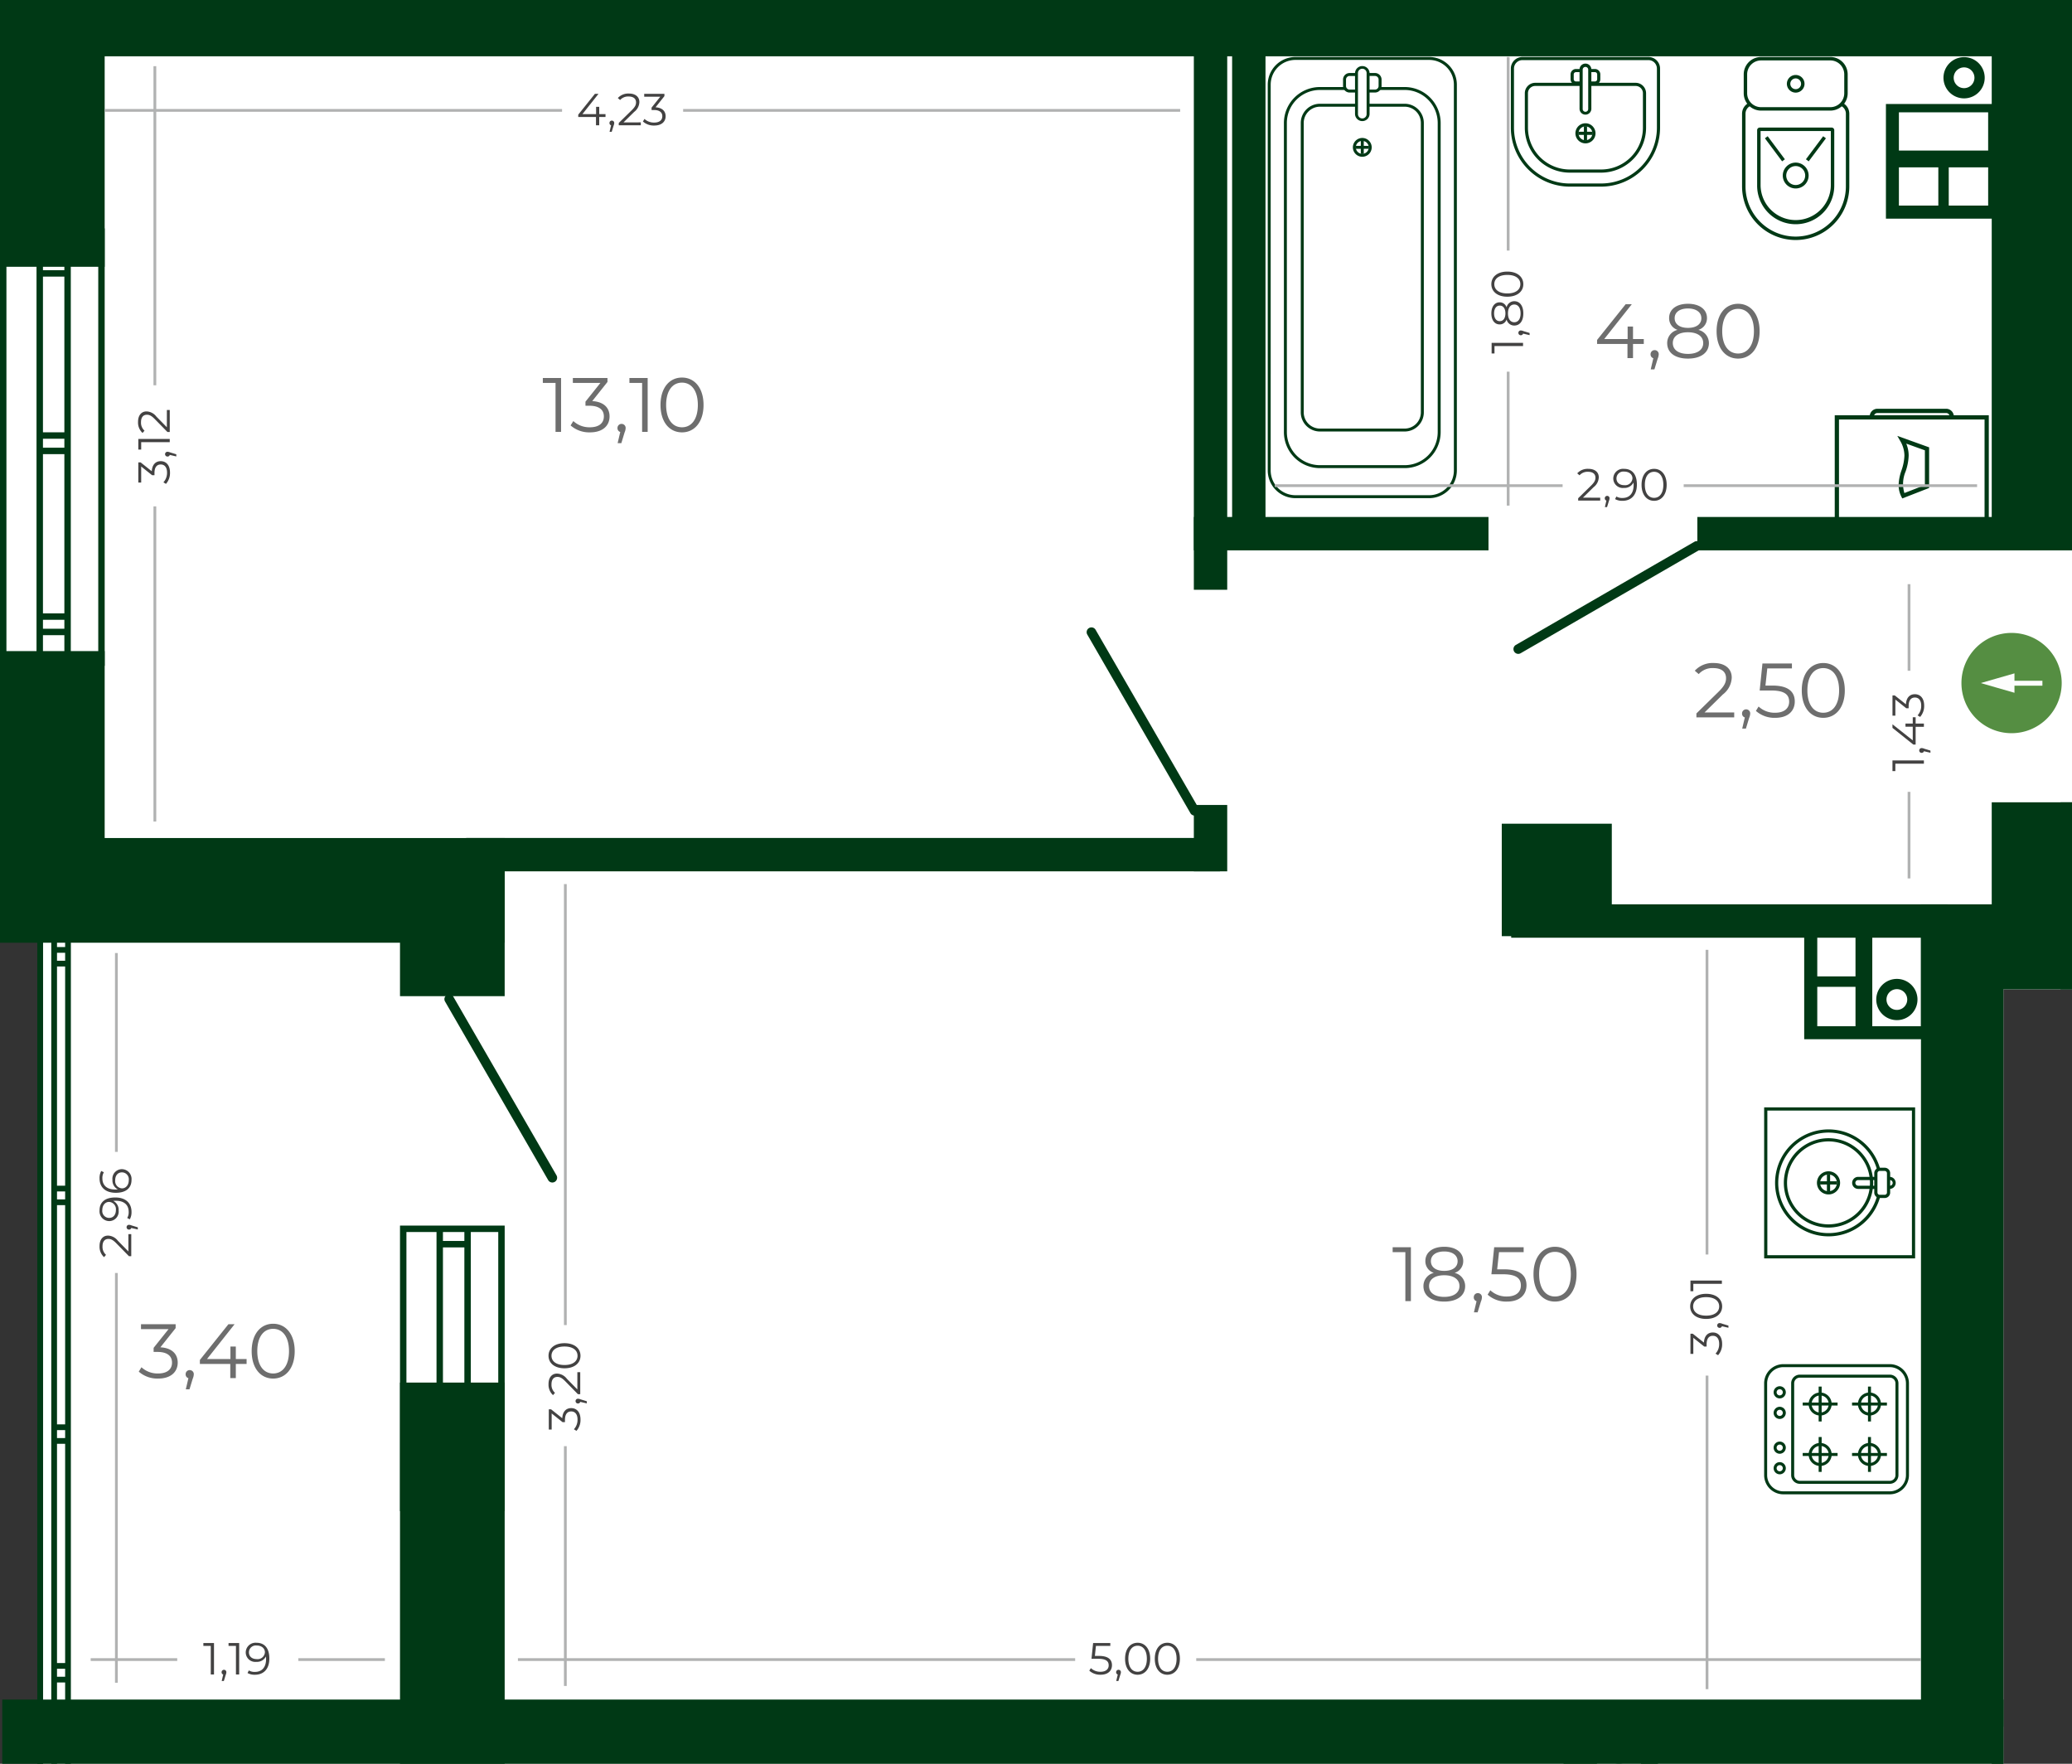 <svg id="Слой_1" data-name="Слой 1" xmlns="http://www.w3.org/2000/svg" viewBox="0 0 161.528 137.474"><rect x="0" y="0" width="161.528" height="137.474" fill="#333333" stroke="none"/><title>2.08.01</title><polygon points="3.352 137.474 3.352 67.915 0 67.915 0 0 161.528 0 161.528 77.111 156.18 77.111 156.18 137.474 3.352 137.474" style="fill:#fff;fill-rule:evenodd"/><path d="M260.586,186.741a.374.374,0,1,0-.375-.647l-13.92,8.04a.374.374,0,0,0,.375.647Z" transform="translate(-128.126 -143.862)" style="fill:#003915"/><path d="M213.532,192.942a.374.374,0,0,0-.647.375l8.04,13.92a.374.374,0,1,0,.647-.375Z" transform="translate(-128.126 -143.862)" style="fill:#003915"/><path d="M163.464,221.543a.374.374,0,0,0-.647.375l8.04,13.92a.374.374,0,1,0,.647-.375Z" transform="translate(-128.126 -143.862)" style="fill:#003915"/><rect x="93.069" width="2.602" height="45.969" style="fill:#003915"/><rect x="96.053" width="2.602" height="41.995" style="fill:#003915"/><rect x="93.069" y="62.742" width="2.602" height="5.174" style="fill:#003915"/><rect x="121.891" y="134.526" width="2.602" height="2.947" style="fill:#003915"/><rect x="36.342" y="65.313" width="58.77" height="2.602" style="fill:#003915"/><rect x="117.809" y="70.487" width="34.022" height="2.602" style="fill:#003915"/><rect x="132.321" y="40.295" width="29.208" height="2.602" style="fill:#003915"/><rect x="93.069" y="40.295" width="22.97" height="2.602" style="fill:#003915"/><rect x="5.583" width="155.946" height="4.388" style="fill:#003915"/><rect x="0.176" y="132.472" width="156.004" height="5.002" style="fill:#003915"/><rect x="155.27" y="132.472" width="0.91" height="5.002" style="fill:#003915"/><polygon points="161.528 77.111 156.18 77.111 155.27 77.111 155.27 62.534 161.528 62.534 161.528 77.111" style="fill:#003915;fill-rule:evenodd"/><rect x="160.635" y="62.534" width="0.893" height="14.577" style="fill:#003915"/><rect x="155.27" width="6.259" height="41.273" style="fill:#003915"/><polygon points="156.18 134.577 149.754 134.577 149.754 70.487 156.18 70.487 156.18 77.111 156.18 134.577" style="fill:#003915;fill-rule:evenodd"/><rect y="65.319" width="39.343" height="8.16" style="fill:#003915"/><rect width="8.16" height="20.794" style="fill:#003915"/><rect y="50.749" width="8.16" height="22.664" style="fill:#003915"/><rect x="31.183" y="134.586" width="8.16" height="2.888" style="fill:#003915"/><rect x="31.183" y="107.763" width="8.16" height="27.444" style="fill:#003915"/><rect x="31.183" y="67.649" width="8.16" height="9.996" style="fill:#003915"/><rect x="3.002" y="34.895" width="2.299" height="0.502" style="fill:#003915"/><rect x="3.002" y="33.696" width="2.299" height="0.501" style="fill:#003915"/><rect x="3.002" y="21.059" width="2.299" height="0.501" style="fill:#003915"/><rect x="3.002" y="19.861" width="2.299" height="0.501" style="fill:#003915"/><rect x="3.002" y="49.006" width="2.299" height="0.502" style="fill:#003915"/><rect x="3.002" y="47.808" width="2.299" height="0.501" style="fill:#003915"/><rect y="17.804" width="0.501" height="34.094" style="fill:#003915"/><rect x="2.847" y="17.804" width="0.502" height="34.094" style="fill:#003915"/><rect x="5.018" y="17.804" width="0.501" height="34.094" style="fill:#003915"/><rect x="7.66" y="17.804" width="0.501" height="34.094" style="fill:#003915"/><path d="M162.657,240.587h1.67v-.697h-1.67Zm0,13.569h1.67V241.089h-1.67Zm0,1.198h1.67v-.697h-1.67Zm1.67.502h-1.67v5.79h-.501V239.89h-2.346V261.646h-.501V239.389h8.161V261.646h-.501V239.89h-2.14v18.052h-.502Z" transform="translate(-128.126 -143.862)" style="fill:#003915;fill-rule:evenodd"/><rect x="4.135" y="112.088" width="1.297" height="0.447" style="fill:#003915"/><rect x="4.135" y="111.021" width="1.297" height="0.447" style="fill:#003915"/><rect x="4.135" y="93.486" width="1.297" height="0.447" style="fill:#003915"/><rect x="4.135" y="92.418" width="1.297" height="0.447" style="fill:#003915"/><rect x="4.135" y="74.884" width="1.297" height="0.447" style="fill:#003915"/><rect x="4.135" y="73.816" width="1.297" height="0.447" style="fill:#003915"/><rect x="4.135" y="130.691" width="1.297" height="0.447" style="fill:#003915"/><rect x="4.135" y="129.623" width="1.297" height="0.447" style="fill:#003915"/><rect x="2.906" y="71.749" width="0.447" height="60.821" style="fill:#003915"/><rect x="3.997" y="71.749" width="0.447" height="60.821" style="fill:#003915"/><rect x="5.078" y="71.749" width="0.447" height="60.821" style="fill:#003915"/><rect x="4.135" y="136.785" width="1.297" height="0.447" style="fill:#003915"/><rect x="2.906" y="134.718" width="0.447" height="2.756" style="fill:#003915"/><rect x="3.997" y="134.718" width="0.447" height="2.756" style="fill:#003915"/><rect x="5.078" y="134.718" width="0.447" height="2.756" style="fill:#003915"/><path d="M256.635,148.303h-9.822a.905.905,0,0,0-.905.904v4.61a4.596,4.596,0,0,0,4.59,4.591h2.452a4.596,4.596,0,0,0,4.59-4.591V149.207a.905.905,0,0,0-.905-.904m-6.138,9.861a4.351,4.351,0,0,1-4.345-4.346V149.207a.661.661,0,0,1,.661-.66h9.822a.661.661,0,0,1,.66.66v4.61a4.351,4.351,0,0,1-4.346,4.346Z" transform="translate(-128.126 -143.862)" style="fill:#003915"/><path d="M250.497,157.073a3.259,3.259,0,0,1-3.255-3.256v-2.688a.568.568,0,0,1,.567-.568h3.575v-.245h-3.575a.814.814,0,0,0-.812.813v2.688a3.504,3.504,0,0,0,3.5,3.501h2.452a3.505,3.505,0,0,0,3.501-3.501v-2.688a.814.814,0,0,0-.814-.813h-3.575v.245h3.575a.568.568,0,0,1,.568.568v2.688a3.259,3.259,0,0,1-3.256,3.256Z" transform="translate(-128.126 -143.862)" style="fill:#003915"/><path d="M251.724,153.47a.783.783,0,1,0,.784.783.785.785,0,0,0-.784-.783m0,1.322a.539.539,0,1,1,.539-.539A.54.54,0,0,1,251.724,154.792Z" transform="translate(-128.126 -143.862)" style="fill:#003915"/><rect x="123.476" y="9.833" width="0.245" height="1.117" style="fill:#003915"/><rect x="123.04" y="10.268" width="1.116" height="0.246" style="fill:#003915"/><path d="M252.061,149.485h.404a.174.174,0,0,1,.173.174v.379a.174.174,0,0,1-.173.174h-.404v.245h.404a.419.419,0,0,0,.418-.419v-.379a.419.419,0,0,0-.418-.419h-.406l.002.038Zm-1.077.727a.174.174,0,0,1-.174-.174v-.379a.174.174,0,0,1,.174-.174h.401v-.207l.002-.038h-.403a.419.419,0,0,0-.419.419v.379a.419.419,0,0,0,.419.419h.401v-.245Z" transform="translate(-128.126 -143.862)" style="fill:#003915"/><path d="M251.724,148.818a.461.461,0,0,0-.461.46v3.08a.461.461,0,0,0,.921,0V149.278a.461.461,0,0,0-.46-.46m0,3.757a.217.217,0,0,1-.216-.216V149.278a.216.216,0,0,1,.431,0v3.08A.216.216,0,0,1,251.724,152.575Z" transform="translate(-128.126 -143.862)" style="fill:#003915"/><path d="M268.114,162.302a3.917,3.917,0,0,1-3.912-3.913V152.724a.677.677,0,0,1,.456-.639,1.243,1.243,0,0,1-.204-.205.946.946,0,0,0-.522.844v5.665a4.181,4.181,0,1,0,8.362,0V152.724a.945.945,0,0,0-.521-.844,1.241,1.241,0,0,1-.203.205.676.676,0,0,1,.456.639v5.665a3.917,3.917,0,0,1-3.912,3.913" transform="translate(-128.126 -143.862)" style="fill:#003915"/><path d="M270.918,153.805H265.309a.204.204,0,0,0-.201.201V158.277a3.007,3.007,0,1,0,6.013,0v-4.271a.205.205,0,0,0-.203-.201m-5.541.268h5.476v4.204a2.738,2.738,0,0,1-5.476,0Z" transform="translate(-128.126 -143.862)" style="fill:#003915"/><path d="M268.114,156.536a1.008,1.008,0,1,0,1.009,1.008,1.01,1.01,0,0,0-1.009-1.008m0,1.748a.739.739,0,1,1,.74-.74A.74.74,0,0,1,268.114,158.283Z" transform="translate(-128.126 -143.862)" style="fill:#003915"/><rect x="266.358" y="154.338" width="0.269" height="2.242" transform="translate(-168.185 46.409) rotate(-36.736)" style="fill:#003915"/><rect x="268.57" y="155.325" width="2.243" height="0.269" transform="translate(-144.491 134.369) rotate(-53.189)" style="fill:#003915"/><path d="M270.815,148.303h-5.401a1.355,1.355,0,0,0-1.352,1.354v1.474a1.354,1.354,0,0,0,1.352,1.352h5.401a1.353,1.353,0,0,0,1.352-1.352v-1.474A1.355,1.355,0,0,0,270.815,148.303m-5.401,3.912a1.085,1.085,0,0,1-1.084-1.084v-1.474a1.086,1.086,0,0,1,1.084-1.085h5.401a1.086,1.086,0,0,1,1.084,1.085v1.474a1.085,1.085,0,0,1-1.084,1.084Z" transform="translate(-128.126 -143.862)" style="fill:#003915"/><path d="M268.114,149.705a.688.688,0,1,0,.688.687.688.688,0,0,0-.688-.687m0,1.107a.419.419,0,1,1,.419-.42A.419.419,0,0,1,268.114,150.813Z" transform="translate(-128.126 -143.862)" style="fill:#003915"/><path d="M282.837,176.56h0v7.839h-11.348v-7.839Zm.331,8.171v-8.502H271.158v8.502Z" transform="translate(-128.126 -143.862)" style="fill:#003915"/><path d="M280.443,176.335a.604.604,0,0,0-.594-.613H274.477a.604.604,0,0,0-.594.613h.331a.27.27,0,0,1,.263-.281h5.372a.269.269,0,0,1,.263.281Z" transform="translate(-128.126 -143.862)" style="fill:#003915"/><path d="M278.185,178.962h0v2.708l-1.597.622a2.474,2.474,0,0,1,.092-1.675,4.154,4.154,0,0,0,.241-1.241,2.449,2.449,0,0,0-.188-.937Zm.331,2.934v-3.167l-2.48-.892.225.391a2.266,2.266,0,0,1,.329,1.148,3.89,3.89,0,0,1-.227,1.144,3.901,3.901,0,0,0-.228,1.144,2.018,2.018,0,0,0,.218.913l.068.136Z" transform="translate(-128.126 -143.862)" style="fill:#003915"/><path d="M241.699,150.454V180.539a2.161,2.161,0,0,1-2.166,2.151H229.122a2.161,2.161,0,0,1-2.166-2.151V150.454a2.161,2.161,0,0,1,2.166-2.151h10.411a2.161,2.161,0,0,1,2.166,2.151M227.185,180.539a1.931,1.931,0,0,0,1.936,1.922h10.411a1.931,1.931,0,0,0,1.935-1.922V150.454a1.931,1.931,0,0,0-1.935-1.922H229.122a1.932,1.932,0,0,0-1.936,1.922Z" transform="translate(-128.126 -143.862)" style="fill:#003915"/><path d="M228.447,177.554a2.577,2.577,0,0,0,2.582,2.565h6.595a2.577,2.577,0,0,0,2.582-2.565V153.44a2.577,2.577,0,0,0-2.582-2.566h-2.062a.397.397,0,0,0,.142-.228h1.92a2.806,2.806,0,0,1,2.812,2.794V177.554a2.807,2.807,0,0,1-2.812,2.794h-6.595a2.807,2.807,0,0,1-2.812-2.794V153.44a2.806,2.806,0,0,1,2.812-2.794h1.92a.395.395,0,0,0,.141.228h-2.062a2.578,2.578,0,0,0-2.582,2.566Z" transform="translate(-128.126 -143.862)" style="fill:#003915"/><path d="M229.761,176.006a1.267,1.267,0,0,0,1.269,1.261h6.595a1.266,1.266,0,0,0,1.268-1.261V153.44a1.266,1.266,0,0,0-1.268-1.261H234.78v-.229h2.845a1.496,1.496,0,0,1,1.499,1.49V176.006a1.496,1.496,0,0,1-1.499,1.489h-6.595a1.495,1.495,0,0,1-1.499-1.489V153.44a1.496,1.496,0,0,1,1.499-1.49h2.845v.229H231.03a1.266,1.266,0,0,0-1.269,1.261Z" transform="translate(-128.126 -143.862)" style="fill:#003915"/><path d="M235.06,155.345a.733.733,0,1,1-.734-.73.732.732,0,0,1,.734.73m-1.237,0a.503.503,0,1,0,.503-.5A.502.502,0,0,0,233.823,155.345Z" transform="translate(-128.126 -143.862)" style="fill:#003915"/><rect x="105.678" y="11.369" width="1.046" height="0.229" style="fill:#003915"/><rect x="106.085" y="10.964" width="0.231" height="1.038" style="fill:#003915"/><path d="M234.78,150.845h.538a.28.28,0,0,0,.28-.279v-.505a.28.28,0,0,0-.28-.279h-.538v-.229h.538a.51.51,0,0,1,.511.508v.505a.51.51,0,0,1-.511.507h-.538Zm-1.722-.279a.28.28,0,0,0,.28.279h.537v.229h-.537a.509.509,0,0,1-.511-.507v-.505a.51.51,0,0,1,.511-.508h.537v.229h-.537a.28.28,0,0,0-.28.279Z" transform="translate(-128.126 -143.862)" style="fill:#003915"/><path d="M234.895,149.556v3.201a.568.568,0,0,1-1.135,0v-3.201a.568.568,0,0,1,1.135,0m-.905,3.201a.337.337,0,0,0,.674,0v-3.201a.337.337,0,0,0-.674,0Z" transform="translate(-128.126 -143.862)" style="fill:#003915"/><path d="M277.424,230.176v11.769h-11.769v-11.769Zm-.249,11.52V230.425H265.904v11.271Z" transform="translate(-128.126 -143.862)" style="fill:#003915"/><path d="M266.753,236.06a3.92,3.92,0,0,0,7.714.982.3.3,0,0,0,.198.074h.041a4.168,4.168,0,1,1,0-2.112h-.041a.298.298,0,0,0-.197.074,3.92,3.92,0,0,0-7.715.982" transform="translate(-128.126 -143.862)" style="fill:#003915"/><path d="M274.154,236.06a3.482,3.482,0,1,1-3.482-3.481,3.486,3.486,0,0,1,3.482,3.481m-6.714,0a3.232,3.232,0,1,0,3.232-3.232A3.236,3.236,0,0,0,267.44,236.06Z" transform="translate(-128.126 -143.862)" style="fill:#003915"/><path d="M271.575,236.06a.902.902,0,1,1-.902-.903.903.903,0,0,1,.902.903m-1.556,0a.653.653,0,1,0,.653-.653A.654.654,0,0,0,270.019,236.06Z" transform="translate(-128.126 -143.862)" style="fill:#003915"/><rect x="141.89" y="92.074" width="1.314" height="0.249" style="fill:#003915"/><rect x="142.422" y="91.541" width="0.25" height="1.314" style="fill:#003915"/><path d="M275.479,235.306v1.507a.427.427,0,0,1-.427.427H274.665a.427.427,0,0,1-.427-.427v-1.507a.427.427,0,0,1,.427-.427h.387a.427.427,0,0,1,.427.427m-.991,1.507a.178.178,0,0,0,.177.177h.387a.178.178,0,0,0,.177-.177v-1.507a.177.177,0,0,0-.177-.177H274.665a.177.177,0,0,0-.177.177Z" transform="translate(-128.126 -143.862)" style="fill:#003915"/><path d="M275.354,236.28h.086a.22.22,0,1,0,0-.439h-.086v-.25h.086a.469.469,0,0,1,0,.939h-.086Zm-2.59-.22a.22.22,0,0,0,.22.22h1.379v.25h-1.379a.469.469,0,1,1,0-.939h1.379v.25h-1.379A.22.22,0,0,0,272.764,236.06Z" transform="translate(-128.126 -143.862)" style="fill:#003915"/><path d="M276.943,258.84v-7.157a1.496,1.496,0,0,0-1.495-1.494H267.149a1.496,1.496,0,0,0-1.494,1.494v7.157a1.496,1.496,0,0,0,1.494,1.494h8.299a1.496,1.496,0,0,0,1.495-1.494m-11.055-7.157a1.263,1.263,0,0,1,1.261-1.261h8.299a1.263,1.263,0,0,1,1.262,1.261v7.157a1.263,1.263,0,0,1-1.262,1.262H267.149a1.263,1.263,0,0,1-1.261-1.262Z" transform="translate(-128.126 -143.862)" style="fill:#003915"/><path d="M276.124,258.84v-7.157a.676.676,0,0,0-.676-.676h-7.011a.676.676,0,0,0-.676.676v7.157a.676.676,0,0,0,.676.676h7.011a.676.676,0,0,0,.676-.676m-8.129-7.157a.443.443,0,0,1,.443-.443h7.011a.444.444,0,0,1,.443.443v7.157a.444.444,0,0,1-.443.444h-7.011a.444.444,0,0,1-.443-.444Z" transform="translate(-128.126 -143.862)" style="fill:#003915"/><path d="M267.343,252.384a.474.474,0,1,0-.474.474.475.475,0,0,0,.474-.474m-.716,0a.241.241,0,1,1,.241.241A.242.242,0,0,1,266.627,252.384Z" transform="translate(-128.126 -143.862)" style="fill:#003915"/><path d="M267.343,253.985a.474.474,0,1,0-.474.475.475.475,0,0,0,.474-.475m-.716,0a.241.241,0,1,1,.241.242A.242.242,0,0,1,266.627,253.985Z" transform="translate(-128.126 -143.862)" style="fill:#003915"/><rect x="145.623" y="108.075" width="0.233" height="2.72" style="fill:#003915"/><rect x="144.38" y="109.319" width="2.72" height="0.233" style="fill:#003915"/><path d="M274.762,253.297a.897.897,0,1,0-.897.897.898.898,0,0,0,.897-.897m-1.561,0a.664.664,0,1,1,.664.664A.666.666,0,0,1,273.201,253.297Z" transform="translate(-128.126 -143.862)" style="fill:#003915"/><rect x="141.778" y="108.075" width="0.233" height="2.72" style="fill:#003915"/><rect x="140.534" y="109.319" width="2.72" height="0.233" style="fill:#003915"/><path d="M270.918,253.297a.897.897,0,1,0-.897.897.899.899,0,0,0,.897-.897m-1.562,0a.665.665,0,1,1,.664.664A.665.665,0,0,1,269.356,253.297Z" transform="translate(-128.126 -143.862)" style="fill:#003915"/><rect x="145.623" y="112.006" width="0.233" height="2.719" style="fill:#003915"/><rect x="144.38" y="113.25" width="2.72" height="0.233" style="fill:#003915"/><path d="M274.762,257.228a.897.897,0,1,0-.897.897.898.898,0,0,0,.897-.897m-1.561,0a.664.664,0,1,1,.664.664A.666.666,0,0,1,273.201,257.228Z" transform="translate(-128.126 -143.862)" style="fill:#003915"/><rect x="141.778" y="112.006" width="0.233" height="2.719" style="fill:#003915"/><rect x="140.534" y="113.25" width="2.72" height="0.233" style="fill:#003915"/><path d="M270.918,257.228a.897.897,0,1,0-.897.897.898.898,0,0,0,.897-.897m-1.562,0a.665.665,0,1,1,.664.664A.666.666,0,0,1,269.356,257.228Z" transform="translate(-128.126 -143.862)" style="fill:#003915"/><path d="M267.343,256.698a.474.474,0,1,0-.474.474.475.475,0,0,0,.474-.474m-.716,0a.241.241,0,1,1,.241.242A.242.242,0,0,1,266.627,256.698Z" transform="translate(-128.126 -143.862)" style="fill:#003915"/><path d="M267.343,258.3a.474.474,0,1,0-.474.474.475.475,0,0,0,.474-.474m-.716,0a.241.241,0,1,1,.241.241A.242.242,0,0,1,266.627,258.3Z" transform="translate(-128.126 -143.862)" style="fill:#003915"/><path d="M281.814,150.493a.809.809,0,1,1,.235-.571.81.81,0,0,1-.235.571m-.573,1.036a1.607,1.607,0,1,0-1.136-.471A1.603,1.603,0,0,0,281.241,151.529Z" transform="translate(-128.126 -143.862)" style="fill:#003915"/><path d="M275.427,222.339a.809.809,0,1,0-.235-.571.81.81,0,0,0,.235.571m.573,1.036a1.607,1.607,0,1,1,1.137-.47A1.603,1.603,0,0,1,275.999,223.375Z" transform="translate(-128.126 -143.862)" style="fill:#003915"/><path d="M254.034,281.335a1.615,1.615,0,0,1,.605,0Z" transform="translate(-128.126 -143.862)" style="fill:#003915"/><rect x="117.074" y="64.202" width="8.578" height="8.766" style="fill:#003915"/><path d="M276.16,156.906v2.98h3.073v-2.98Zm0-4.289v2.98h6.957v-2.98Zm3.885,4.289v2.98h3.073v-2.98Zm-4.897,3.999h9.564V151.968h-9.564Z" transform="translate(-128.126 -143.862)" style="fill:#003915;fill-rule:evenodd"/><path d="M272.776,223.85h-2.98V220.778H272.776Zm5.104,0H274.085V216.893h3.795Zm-5.104-3.885h-2.98V216.893H272.776Zm-3.999,4.897V215.298h10.601v9.564Z" transform="translate(-128.126 -143.862)" style="fill:#003915;fill-rule:evenodd"/><path d="M149.42,250.916c-.732,0-1.236-.618-1.236-1.74s.504-1.74,1.236-1.74,1.236.618,1.236,1.74-.504,1.74-1.236,1.74m0,.396c.972,0,1.68-.798,1.68-2.136s-.708-2.136-1.68-2.136-1.674.798-1.674,2.136S148.448,251.312,149.42,251.312Zm-2.07-1.524h-.84v-.972h-.42v.972h-1.824l2.148-2.712h-.48l-2.226,2.784v.312h2.37v1.104h.432v-1.104h.84Zm-4.434.864a.314.314,0,0,0-.318.324.303.303,0,0,0,.216.306l-.204.87h.288l.252-.828a.976.976,0,0,0,.084-.348A.314.314,0,0,0,142.916,250.653Zm-2.286-1.776,1.188-1.494v-.306h-2.7v.384h2.148l-1.164,1.458v.318h.3c.78,0,1.134.33,1.134.834,0,.522-.384.846-1.08.846a1.841,1.841,0,0,1-1.302-.486l-.21.342a2.185,2.185,0,0,0,1.512.54c1.014,0,1.524-.54,1.524-1.242C141.98,249.398,141.53,248.924,140.63,248.877Z" transform="translate(-128.126 -143.862)" style="fill:#6e6e6e;fill-rule:evenodd"/><path d="M249.348,244.916c-.732,0-1.236-.618-1.236-1.74s.504-1.74,1.236-1.74,1.236.618,1.236,1.74-.504,1.74-1.236,1.74m0,.396c.972,0,1.68-.798,1.68-2.136s-.708-2.136-1.68-2.136-1.674.798-1.674,2.136S248.376,245.312,249.348,245.312Zm-3.966-2.514h-.54l.144-1.338h1.92v-.384h-2.298l-.216,2.106h.894c1.068,0,1.404.336,1.404.876,0,.51-.378.858-1.092.858a1.821,1.821,0,0,1-1.29-.486l-.21.342a2.169,2.169,0,0,0,1.506.54c1.026,0,1.524-.558,1.524-1.272C247.128,243.296,246.648,242.798,245.382,242.798Zm-2.046,1.854a.314.314,0,0,0-.318.324.303.303,0,0,0,.216.306l-.204.87h.288l.252-.828a.976.976,0,0,0,.084-.348A.314.314,0,0,0,243.337,244.652Zm-2.622.294c-.744,0-1.182-.324-1.182-.846,0-.516.438-.84,1.182-.84.744,0,1.188.324,1.188.84C241.902,244.622,241.458,244.946,240.714,244.946Zm-1.038-2.784c0-.468.402-.756,1.038-.756.63,0,1.044.288,1.044.762,0,.456-.39.75-1.044.75S239.676,242.625,239.676,242.162Zm1.848.912a.951.951,0,0,0,.672-.924c0-.684-.594-1.11-1.482-1.11-.888,0-1.47.426-1.47,1.11a.948.948,0,0,0,.66.924,1.048,1.048,0,0,0-.81,1.032c0,.744.612,1.206,1.62,1.206,1.002,0,1.632-.462,1.632-1.206A1.058,1.058,0,0,0,241.524,243.074Zm-4.83-1.998v.384h.99v3.816h.432v-4.2Z" transform="translate(-128.126 -143.862)" style="fill:#6e6e6e;fill-rule:evenodd"/><path d="M270.262,199.416c-.732,0-1.236-.618-1.236-1.74s.504-1.74,1.236-1.74,1.236.618,1.236,1.74-.504,1.74-1.236,1.74m0,.396c.972,0,1.68-.798,1.68-2.136s-.708-2.136-1.68-2.136-1.674.798-1.674,2.136S269.29,199.812,270.262,199.812Zm-3.966-2.514h-.54l.144-1.338h1.92v-.384H265.522l-.216,2.106h.894c1.068,0,1.404.336,1.404.876,0,.51-.378.858-1.092.858a1.822,1.822,0,0,1-1.29-.486l-.21.342a2.168,2.168,0,0,0,1.506.54c1.026,0,1.524-.558,1.524-1.272C268.042,197.796,267.562,197.298,266.296,197.298Zm-2.046,1.854a.314.314,0,0,0-.318.324.303.303,0,0,0,.216.306l-.204.87h.288l.252-.828a.976.976,0,0,0,.084-.348A.314.314,0,0,0,264.25,199.152Zm-3.24.24,1.428-1.404a1.729,1.729,0,0,0,.69-1.314c0-.702-.54-1.134-1.392-1.134a1.887,1.887,0,0,0-1.488.6l.306.264a1.426,1.426,0,0,1,1.146-.468c.642,0,.984.3.984.786,0,.288-.09.57-.564,1.038l-1.746,1.71v.306h2.946v-.384Z" transform="translate(-128.126 -143.862)" style="fill:#6e6e6e;fill-rule:evenodd"/><path d="M263.622,171.416c-.732,0-1.236-.618-1.236-1.74s.504-1.74,1.236-1.74,1.236.618,1.236,1.74-.504,1.74-1.236,1.74m0,.396c.972,0,1.68-.798,1.68-2.136s-.708-2.136-1.68-2.136-1.674.798-1.674,2.136S262.65,171.812,263.622,171.812Zm-3.906-.366c-.744,0-1.182-.324-1.182-.846,0-.516.438-.84,1.182-.84.744,0,1.188.324,1.188.84C260.905,171.122,260.46,171.446,259.716,171.446Zm-1.038-2.784c0-.468.402-.756,1.038-.756.63,0,1.044.288,1.044.762,0,.456-.39.75-1.044.75S258.678,169.124,258.678,168.662Zm1.848.912a.951.951,0,0,0,.672-.924c0-.684-.594-1.11-1.482-1.11-.888,0-1.47.426-1.47,1.11a.948.948,0,0,0,.66.924,1.048,1.048,0,0,0-.81,1.032c0,.744.612,1.206,1.62,1.206,1.002,0,1.632-.462,1.632-1.206A1.058,1.058,0,0,0,260.526,169.574Zm-3.408,1.578a.314.314,0,0,0-.318.324.303.303,0,0,0,.216.306l-.204.87h.288l.252-.828a.976.976,0,0,0,.084-.348A.314.314,0,0,0,257.118,171.152Zm-.846-.864h-.84v-.972h-.42v.972h-1.824l2.148-2.712h-.48l-2.226,2.784v.312h2.37v1.104h.432v-1.104h.84Z" transform="translate(-128.126 -143.862)" style="fill:#6e6e6e;fill-rule:evenodd"/><path d="M181.292,177.166c-.732,0-1.236-.618-1.236-1.74s.504-1.74,1.236-1.74,1.236.618,1.236,1.74-.504,1.74-1.236,1.74m0,.396c.972,0,1.68-.798,1.68-2.136s-.708-2.136-1.68-2.136-1.674.798-1.674,2.136S180.32,177.562,181.292,177.562Zm-4.098-4.236v.384h.99v3.816h.432V173.326Zm-.612,3.576a.314.314,0,0,0-.318.324.303.303,0,0,0,.216.306l-.204.87h.288l.252-.828a.977.977,0,0,0,.084-.348A.314.314,0,0,0,176.582,176.902Zm-2.286-1.776,1.188-1.494v-.306h-2.7v.384h2.148l-1.164,1.458v.318h.3c.78,0,1.134.33,1.134.834,0,.522-.384.846-1.08.846a1.841,1.841,0,0,1-1.302-.486l-.21.342a2.185,2.185,0,0,0,1.512.54c1.014,0,1.524-.54,1.524-1.242C175.646,175.648,175.196,175.174,174.296,175.126Zm-3.852-1.8v.384h.99v3.816h.432V173.326Z" transform="translate(-128.126 -143.862)" style="fill:#6e6e6e;fill-rule:evenodd"/><path d="M284.943,193.194a3.908,3.908,0,1,0,3.908,3.908,3.908,3.908,0,0,0-3.908-3.908" transform="translate(-128.126 -143.862)" style="fill:#558e42;fill-rule:evenodd"/><polygon points="154.414 53.24 155.728 52.862 157.043 52.484 157.043 53.24 157.043 53.997 155.728 53.619 154.414 53.24" style="fill:#fdfdfd;fill-rule:evenodd"/><rect x="156.94" y="53.061" width="2.281" height="0.384" style="fill:#fdfdfd"/><rect x="127.924" y="135.852" width="1.323" height="1.622" style="fill:#003915"/><path d="M179.229,152.226l.693-.871v-.179h-1.575v.224H179.6l-.679.851v.185h.175c.455,0,.662.192.662.486,0,.304-.224.493-.63.493a1.074,1.074,0,0,1-.76-.283l-.122.2a1.275,1.275,0,0,0,.882.315c.591,0,.889-.315.889-.725,0-.392-.263-.668-.787-.697m-2.496,1.176.833-.819a1.008,1.008,0,0,0,.403-.767c0-.41-.315-.662-.812-.662a1.101,1.101,0,0,0-.868.35l.178.154a.832.832,0,0,1,.668-.273c.374,0,.574.175.574.458,0,.168-.053.333-.329.606l-1.018.998v.179h1.718v-.224Zm-.91-.14a.183.183,0,0,0-.185.189.177.177,0,0,0,.126.178l-.119.508h.168l.147-.483a.574.574,0,0,0,.049-.203A.183.183,0,0,0,175.824,153.262Zm-.493-.504h-.49v-.567h-.245v.567H173.531l1.253-1.582h-.28l-1.299,1.624v.182h1.382v.644h.252v-.644h.49Z" transform="translate(-128.126 -143.862)" style="fill:#434242"/><path d="M219.128,274.166c-.427,0-.721-.36-.721-1.015,0-.654.294-1.015.721-1.015s.721.36.721,1.015c0,.654-.294,1.015-.721,1.015m0,.231c.567,0,.98-.466.98-1.246,0-.781-.413-1.246-.98-1.246s-.977.466-.977,1.246C218.151,273.931,218.561,274.397,219.128,274.397Zm-2.317-.231c-.427,0-.721-.36-.721-1.015,0-.654.294-1.015.721-1.015s.721.36.721,1.015C217.532,273.805,217.238,274.166,216.811,274.166Zm0,.231c.567,0,.98-.466.98-1.246,0-.781-.413-1.246-.98-1.246s-.977.466-.977,1.246C215.834,273.931,216.244,274.397,216.811,274.397Zm-1.488-.385a.183.183,0,0,0-.185.189.177.177,0,0,0,.126.178l-.119.508h.168l.147-.483a.575.575,0,0,0,.049-.203A.183.183,0,0,0,215.323,274.012Zm-1.529-1.081h-.315l.084-.781h1.12v-.224h-1.341l-.126,1.228h.521c.623,0,.819.196.819.511,0,.297-.221.5-.637.5a1.062,1.062,0,0,1-.752-.283l-.122.199a1.264,1.264,0,0,0,.878.315c.598,0,.889-.325.889-.742C214.812,273.221,214.532,272.93,213.794,272.93Z" transform="translate(-128.126 -143.862)" style="fill:#434242"/><path d="M148.148,273.179c-.378,0-.616-.206-.616-.528a.536.536,0,0,1,.599-.532c.423,0,.647.256.647.525a.567.567,0,0,1-.63.535m-.028-1.274a.763.763,0,0,0-.837.753.742.742,0,0,0,.826.735.783.783,0,0,0,.749-.42c.007.073.011.143.011.199,0,.665-.34,1.004-.868,1.004a.859.859,0,0,1-.476-.115l-.102.203a1.124,1.124,0,0,0,.581.133c.665,0,1.12-.434,1.12-1.267C149.124,272.357,148.771,271.905,148.12,271.905Zm-2.177.021v.224h.577v2.226h.252v-2.45Zm-.357,2.086a.183.183,0,0,0-.185.189.177.177,0,0,0,.126.178l-.119.508h.168l.147-.483a.574.574,0,0,0,.049-.203A.183.183,0,0,0,145.586,274.012Zm-1.606-2.086v.224h.577v2.226h.252v-2.45Z" transform="translate(-128.126 -143.862)" style="fill:#434242"/><path d="M257.075,182.666c-.427,0-.721-.361-.721-1.015,0-.655.294-1.015.721-1.015s.721.36.721,1.015c0,.654-.294,1.015-.721,1.015m0,.231c.567,0,.98-.466.98-1.246,0-.781-.413-1.246-.98-1.246s-.977.465-.977,1.246C256.099,182.431,256.509,182.897,257.075,182.897Zm-2.317-1.218c-.378,0-.616-.206-.616-.528a.536.536,0,0,1,.599-.532c.423,0,.647.256.647.525A.567.567,0,0,1,254.758,181.678Zm-.028-1.274a.763.763,0,0,0-.837.753.742.742,0,0,0,.826.735.782.782,0,0,0,.749-.42c.007.073.011.143.011.199,0,.665-.34,1.004-.868,1.004a.859.859,0,0,1-.476-.115l-.102.203a1.124,1.124,0,0,0,.581.133c.665,0,1.12-.434,1.12-1.267C255.735,180.856,255.381,180.405,254.731,180.405Zm-1.313,2.107a.183.183,0,0,0-.185.189.177.177,0,0,0,.126.178l-.119.508h.168l.147-.483a.574.574,0,0,0,.049-.203A.183.183,0,0,0,253.418,182.512Zm-1.89.14.833-.819a1.008,1.008,0,0,0,.403-.766c0-.41-.315-.662-.812-.662a1.101,1.101,0,0,0-.868.35l.179.154a.832.832,0,0,1,.668-.273c.374,0,.574.175.574.458,0,.168-.053.333-.329.606l-1.019.998v.179h1.718v-.224Z" transform="translate(-128.126 -143.862)" style="fill:#434242"/><line x1="43.817" y1="8.604" x2="8.16" y2="8.604" style="fill:none;stroke:#b1b2b2;stroke-miterlimit:22.926;stroke-width:0.216px"/><line x1="83.817" y1="129.354" x2="40.377" y2="129.354" style="fill:none;stroke:#b1b2b2;stroke-miterlimit:22.926;stroke-width:0.216px"/><line x1="13.817" y1="129.354" x2="7.069" y2="129.354" style="fill:none;stroke:#b1b2b2;stroke-miterlimit:22.926;stroke-width:0.216px"/><line x1="121.817" y1="37.854" x2="99.378" y2="37.854" style="fill:none;stroke:#b1b2b2;stroke-miterlimit:22.926;stroke-width:0.216px"/><line x1="92.003" y1="8.604" x2="53.256" y2="8.604" style="fill:none;stroke:#b1b2b2;stroke-miterlimit:22.926;stroke-width:0.216px"/><line x1="149.754" y1="129.354" x2="93.256" y2="129.354" style="fill:none;stroke:#b1b2b2;stroke-miterlimit:22.926;stroke-width:0.216px"/><line x1="30.005" y1="129.354" x2="23.256" y2="129.354" style="fill:none;stroke:#b1b2b2;stroke-miterlimit:22.926;stroke-width:0.216px"/><line x1="154.129" y1="37.854" x2="131.256" y2="37.854" style="fill:none;stroke:#b1b2b2;stroke-miterlimit:22.926;stroke-width:0.216px"/><path d="M259.909,244.504h.224v-.577h2.226v-.252h-2.45Zm2.24,1.183c0,.427-.361.721-1.015.721-.654,0-1.015-.294-1.015-.721s.361-.721,1.015-.721C261.788,244.966,262.149,245.26,262.149,245.687Zm.231,0c0-.567-.465-.98-1.246-.98-.781,0-1.246.413-1.246.98s.465.977,1.246.977C261.914,246.663,262.38,246.254,262.38,245.687Zm-.385,1.488a.183.183,0,0,0,.189.185.177.177,0,0,0,.178-.126l.508.119v-.168l-.483-.147a.575.575,0,0,0-.203-.049A.183.183,0,0,0,261.995,247.174Zm-1.036,1.333-.871-.693h-.179v1.575h.224V248.137l.851.679h.185v-.175c0-.455.192-.662.486-.662.304,0,.493.224.493.63a1.074,1.074,0,0,1-.284.76l.2.122a1.275,1.275,0,0,0,.315-.882c0-.591-.315-.889-.725-.889C261.263,247.72,260.987,247.983,260.959,248.508Z" transform="translate(-128.126 -143.862)" style="fill:#434242"/><path d="M173.149,249.535c0,.427-.361.721-1.015.721-.655,0-1.015-.294-1.015-.721s.36-.721,1.015-.721c.654,0,1.015.294,1.015.721m.231,0c0-.567-.466-.98-1.246-.98-.781,0-1.246.413-1.246.98s.466.977,1.246.977C172.914,250.512,173.38,250.102,173.38,249.535Zm-.245,2.625-.819-.833a1.008,1.008,0,0,0-.766-.403c-.41,0-.662.315-.662.812a1.101,1.101,0,0,0,.35.868l.154-.179a.832.832,0,0,1-.273-.668c0-.375.175-.574.458-.574.168,0,.333.052.606.329l.998,1.019h.179v-1.718h-.224Zm-.14.91a.183.183,0,0,0,.189.185.177.177,0,0,0,.178-.126l.508.119v-.168l-.483-.147a.574.574,0,0,0-.203-.049A.183.183,0,0,0,172.995,253.07Zm-1.036,1.333-.871-.693h-.179v1.575h.224v-1.253l.851.679h.185v-.175c0-.455.193-.662.486-.662.304,0,.494.224.494.63a1.074,1.074,0,0,1-.283.76l.2.123a1.275,1.275,0,0,0,.315-.882c0-.591-.315-.889-.725-.889C172.263,253.616,171.987,253.879,171.959,254.404Z" transform="translate(-128.126 -143.862)" style="fill:#434242"/><path d="M138.166,235.839c0,.423-.255.648-.525.648a.567.567,0,0,1-.535-.63c0-.378.206-.616.528-.616a.536.536,0,0,1,.532.598m-1.274-.021a.784.784,0,0,0,.42.749c-.073.007-.144.011-.2.011-.665,0-1.004-.34-1.004-.868a.861.861,0,0,1,.115-.476l-.203-.102a1.126,1.126,0,0,0-.133.581c0,.665.434,1.12,1.267,1.12.773,0,1.225-.353,1.225-1.005a.763.763,0,0,0-.753-.837A.742.742,0,0,0,136.892,235.819Zm.269,2.356c0,.378-.206.616-.528.616a.536.536,0,0,1-.532-.599c0-.424.256-.648.525-.648A.567.567,0,0,1,137.161,238.174Zm-1.274.028a.763.763,0,0,0,.753.837.742.742,0,0,0,.735-.826.783.783,0,0,0-.42-.749c.073-.007.143-.011.199-.011.665,0,1.004.34,1.004.868a.859.859,0,0,1-.115.476l.203.102a1.124,1.124,0,0,0,.133-.581c0-.665-.434-1.12-1.267-1.12C136.339,237.197,135.887,237.551,135.887,238.202Zm2.107,1.313a.183.183,0,0,0,.189.185.177.177,0,0,0,.178-.126l.508.119v-.168l-.483-.147a.576.576,0,0,0-.203-.049A.183.183,0,0,0,137.994,239.515Zm.14,1.89-.819-.833a1.008,1.008,0,0,0-.766-.403c-.41,0-.662.315-.662.812a1.101,1.101,0,0,0,.35.868l.154-.179a.832.832,0,0,1-.273-.668c0-.374.175-.574.458-.574.168,0,.333.052.606.329l.998,1.018h.179v-1.718h-.224Z" transform="translate(-128.126 -143.862)" style="fill:#434242"/><path d="M141.135,177.165l-.819-.833a1.008,1.008,0,0,0-.766-.403c-.41,0-.662.315-.662.812a1.101,1.101,0,0,0,.35.868l.154-.179a.832.832,0,0,1-.273-.668c0-.374.175-.574.458-.574.168,0,.333.052.606.329l.998,1.018h.179v-1.718h-.224Zm-2.226,1.739h.224v-.577h2.226v-.252h-2.45Zm2.086.357a.183.183,0,0,0,.189.185.177.177,0,0,0,.178-.126l.508.119v-.168l-.483-.147a.573.573,0,0,0-.203-.049A.183.183,0,0,0,140.995,179.262Zm-1.036,1.333-.871-.693h-.179v1.575h.224v-1.253l.851.679h.185v-.175c0-.455.193-.662.486-.662.304,0,.493.224.493.63a1.074,1.074,0,0,1-.283.76l.199.123a1.275,1.275,0,0,0,.315-.882c0-.591-.315-.889-.725-.889C140.263,179.808,139.987,180.07,139.959,180.595Z" transform="translate(-128.126 -143.862)" style="fill:#434242"/><path d="M246.649,166.011c0,.427-.361.721-1.015.721-.655,0-1.015-.294-1.015-.721s.36-.721,1.015-.721c.654,0,1.015.294,1.015.721m.231,0c0-.567-.466-.98-1.246-.98-.781,0-1.246.413-1.246.98s.466.977,1.246.977C246.414,166.987,246.88,166.578,246.88,166.011Zm-.213,2.279c0,.434-.189.689-.493.689-.301,0-.49-.255-.49-.689s.189-.693.49-.693C246.477,167.596,246.666,167.855,246.666,168.289Zm-1.624.606c-.273,0-.441-.235-.441-.606,0-.368.168-.609.445-.609.266,0,.438.228.438.609C245.483,168.671,245.312,168.895,245.042,168.895Zm.532-1.078a.555.555,0,0,0-.539-.392c-.399,0-.647.346-.647.865,0,.518.249.857.647.857a.553.553,0,0,0,.539-.385.611.611,0,0,0,.602.473c.434,0,.704-.357.704-.945,0-.585-.27-.952-.704-.952A.617.617,0,0,0,245.574,167.817Zm.92,1.988a.183.183,0,0,0,.189.185.177.177,0,0,0,.178-.126l.508.119v-.168l-.483-.147a.576.576,0,0,0-.203-.049A.183.183,0,0,0,246.495,169.805Zm-2.086,1.606h.224v-.577h2.226v-.252h-2.45Z" transform="translate(-128.126 -143.862)" style="fill:#434242"/><path d="M276.709,198.759l-.871-.693h-.179V199.641h.224v-1.253l.851.679h.185v-.175c0-.455.193-.662.486-.662.304,0,.493.224.493.63a1.074,1.074,0,0,1-.283.76l.199.122a1.275,1.275,0,0,0,.315-.882c0-.591-.315-.889-.725-.889-.392,0-.668.263-.696.787m.532,1.011v.49h-.567v.245h.567v1.064l-1.582-1.253v.28l1.624,1.299h.182v-1.382h.644v-.252h-.644v-.49Zm.504,2.587a.183.183,0,0,0,.189.185.177.177,0,0,0,.178-.126l.508.119v-.168l-.483-.147a.574.574,0,0,0-.203-.049A.183.183,0,0,0,277.745,202.357Zm-2.086,1.606h.224v-.577h2.226v-.252h-2.45Z" transform="translate(-128.126 -143.862)" style="fill:#434242"/><line x1="133.075" y1="107.22" x2="133.075" y2="131.659" style="fill:none;stroke:#b1b2b2;stroke-miterlimit:22.926;stroke-width:0.216px"/><line x1="44.073" y1="112.72" x2="44.073" y2="131.41" style="fill:none;stroke:#b1b2b2;stroke-miterlimit:22.926;stroke-width:0.216px"/><line x1="9.073" y1="99.221" x2="9.073" y2="131.159" style="fill:none;stroke:#b1b2b2;stroke-miterlimit:22.926;stroke-width:0.216px"/><line x1="12.073" y1="39.47" x2="12.073" y2="64.034" style="fill:none;stroke:#b1b2b2;stroke-miterlimit:22.926;stroke-width:0.216px"/><line x1="117.573" y1="28.97" x2="117.573" y2="39.409" style="fill:none;stroke:#b1b2b2;stroke-miterlimit:22.926;stroke-width:0.216px"/><line x1="148.823" y1="61.72" x2="148.823" y2="68.468" style="fill:none;stroke:#b1b2b2;stroke-miterlimit:22.926;stroke-width:0.216px"/><line x1="133.073" y1="74.033" x2="133.073" y2="97.781" style="fill:none;stroke:#b1b2b2;stroke-miterlimit:22.926;stroke-width:0.216px"/><line x1="44.073" y1="68.909" x2="44.073" y2="103.281" style="fill:none;stroke:#b1b2b2;stroke-miterlimit:22.926;stroke-width:0.216px"/><line x1="9.073" y1="74.283" x2="9.073" y2="89.782" style="fill:none;stroke:#b1b2b2;stroke-miterlimit:22.926;stroke-width:0.216px"/><line x1="12.073" y1="5.159" x2="12.073" y2="30.031" style="fill:none;stroke:#b1b2b2;stroke-miterlimit:22.926;stroke-width:0.216px"/><line x1="117.573" y1="4.441" x2="117.573" y2="19.531" style="fill:none;stroke:#b1b2b2;stroke-miterlimit:22.926;stroke-width:0.216px"/><line x1="148.823" y1="45.532" x2="148.823" y2="52.281" style="fill:none;stroke:#b1b2b2;stroke-miterlimit:22.926;stroke-width:0.216px"/></svg>
